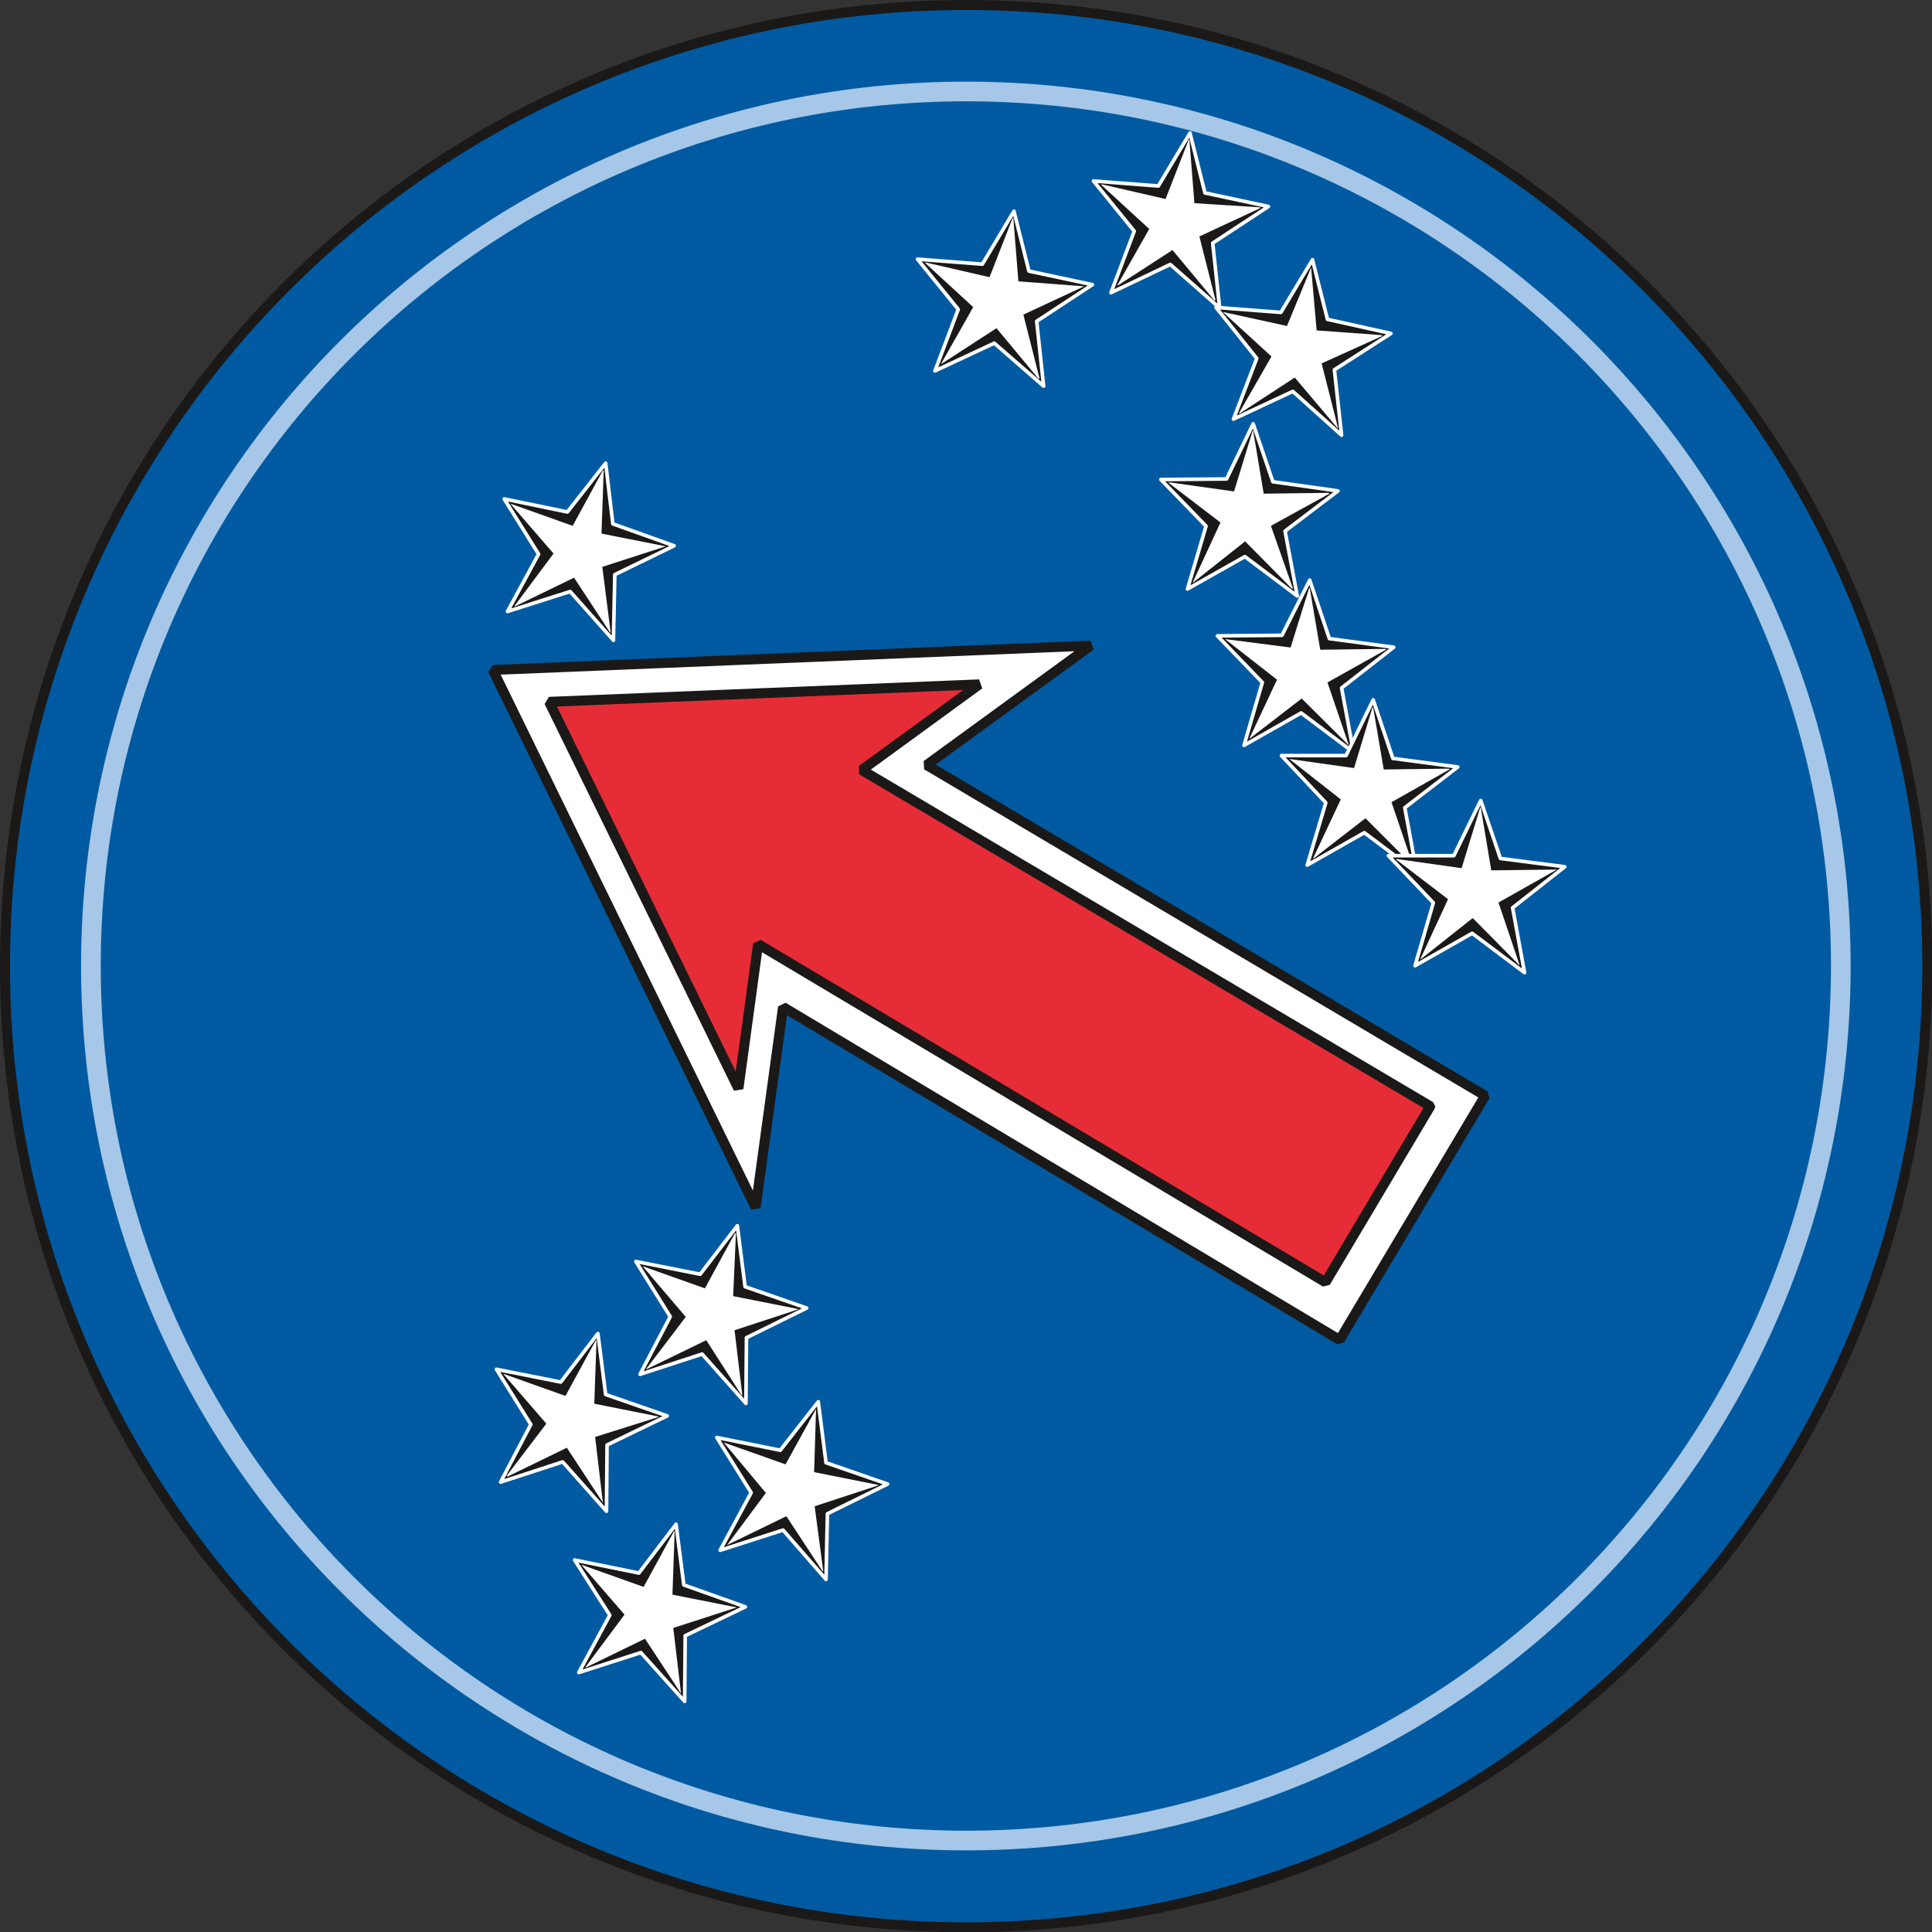 <svg xmlns="http://www.w3.org/2000/svg" xml:space="preserve" width="69.7mm" height="69.7mm" fill-rule="evenodd" stroke-linejoin="round" stroke-width="28.222" preserveAspectRatio="xMidYMid" version="1.2" viewBox="0 0 6970 6970"><rect x="0" y="0" width="6970" height="6970" fill="#333333" stroke="none"/><defs class="ClipPathGroup"><clipPath id="a" clipPathUnits="userSpaceOnUse"><path d="M0 0h6970v6970H0z"/></clipPath></defs><g class="SlideGroup"><g class="Slide" clip-path="url(#a)"><g class="Page"><g class="com.sun.star.drawing.ClosedBezierShape"><path fill="none" d="M0 0h6972v6972H0z" class="BoundingBox"/><path fill="#005AA2" d="M3486 6953c1915 0 3467-1552 3467-3467C6953 1569 5401 18 3486 18 1569 18 18 1569 18 3486c0 1915 1551 3467 3468 3467Z"/><path fill="none" stroke="#1B1918" stroke-linejoin="bevel" stroke-width="36" d="M3486 6953c1915 0 3467-1552 3467-3467C6953 1569 5401 18 3486 18 1569 18 18 1569 18 3486c0 1915 1551 3467 3468 3467Z"/></g><g fill="none" class="com.sun.star.drawing.ClosedBezierShape"><path d="M292 294h6386v6383H292z" class="BoundingBox"/><path stroke="#A6C7E7" stroke-linejoin="miter" stroke-width="71" d="M3486 6640c1743 0 3155-1412 3155-3156 0-1742-1412-3154-3155-3154-1744 0-3158 1412-3158 3154 0 1744 1414 3156 3158 3156Z"/></g><g class="com.sun.star.drawing.PolyPolygonShape"><path fill="none" d="M1759 2310h3618v2543H1759z" class="BoundingBox"/><path fill="#FFF" d="M5358 3953 3343 2760l592-431-2157 88 948 1939 99-723 2008 1201 525-881Z"/><path fill="none" stroke="#1B1918" stroke-linejoin="bevel" stroke-width="36" d="M5358 3953 3343 2760l592-431-2157 88 948 1939 99-723 2008 1201 525-881Z"/></g><g class="com.sun.star.drawing.PolyPolygonShape"><path fill="none" d="M1963 2451h3216v2194H1963z" class="BoundingBox"/><path fill="#E62D37" d="M5160 3991 3109 2778l424-309-1552 63 683 1395 71-521 2047 1220 378-635Z"/><path fill="none" stroke="#1B1918" stroke-linejoin="bevel" stroke-width="36" d="M5160 3991 3109 2778l424-309-1552 63 683 1395 71-521 2047 1220 378-635Z"/></g><g class="com.sun.star.drawing.PolyPolygonShape"><path fill="none" d="M1805 1654h645v674h-645z" class="BoundingBox"/><path fill="#1B1918" d="m2211 1890 221 79-214 104-5 237-156-176-226 72 112-207-124-199 228 47 138-176 26 219Z"/><path fill="none" stroke="#FFF" stroke-linejoin="miter" stroke-width="13" d="m2211 1890 221 79-214 104-5 237-156-176-226 72 112-207-124-199 228 47 138-176 26 219Z"/></g><g class="com.sun.star.drawing.PolyPolygonShape"><path fill="none" d="M1842 1697h561v586h-561z" class="BoundingBox"/><path fill="#FFF" d="m2066 1897-222-79h-2l155 179-140 188v3l214-104 130 198h2l-30-237 229-74-232-46 8-228h-3l-109 200Z"/></g><g class="com.sun.star.drawing.PolyPolygonShape"><path fill="none" d="M3295 745h664v665h-664z" class="BoundingBox"/><path fill="#1B1918" d="m3712 978 229 49-201 132 25 234-178-155-214 100 84-222-147-181 234 18 114-191 54 216Z"/><path fill="none" stroke="#FFF" stroke-linejoin="miter" stroke-width="13" d="m3712 978 229 49-201 132 25 234-178-155-214 100 84-222-147-181 234 18 114-191 54 216Z"/></g><g class="com.sun.star.drawing.PolyPolygonShape"><path fill="none" d="M3338 786h574v582h-574z" class="BoundingBox"/><path fill="#FFF" d="m3570 1000-230-53-2 2 173 159-115 203v2l199-129 152 183 3-3-58-229 219-102-237-18-18-226-3-2-83 213Z"/></g><g class="com.sun.star.drawing.PolyPolygonShape"><path fill="none" d="M3930 463h664v665h-664z" class="BoundingBox"/><path fill="#1B1918" d="m4347 696 229 49-201 132 25 234-178-157-214 102 84-222-147-181 234 18 114-191 54 216Z"/><path fill="none" stroke="#FFF" stroke-linejoin="miter" stroke-width="13" d="m4347 696 229 49-201 132 25 234-178-157-214 102 84-222-147-181 234 18 114-191 54 216Z"/></g><g class="com.sun.star.drawing.PolyPolygonShape"><path fill="none" d="M3973 505h574v581h-574z" class="BoundingBox"/><path fill="#FFF" d="m4205 718-230-53-2 2 173 159-115 203v2l199-129 152 183 3-3-58-229 219-102v-3l-237-15-18-228h-3l-83 213Z"/></g><g class="com.sun.star.drawing.PolyPolygonShape"><path fill="none" d="M4372 920h664v668h-664z" class="BoundingBox"/><path fill="#1B1918" d="m4789 1152 229 51-204 131 26 236-176-158-214 100 84-219-147-184 234 18 114-190 54 215Z"/><path fill="none" stroke="#FFF" stroke-linejoin="miter" stroke-width="13" d="m4789 1152 229 51-204 131 26 236-176-158-214 100 84-219-147-184 234 18 114-190 54 215Z"/></g><g class="com.sun.star.drawing.PolyPolygonShape"><path fill="none" d="M4412 965h576v579h-576z" class="BoundingBox"/><path fill="#FFF" d="m4643 1176-229-50h-2l175 160-117 204 2 2 199-130 153 181h3l-59-232 219-99-3-3-234-17-20-227-87 211Z"/></g><g class="com.sun.star.drawing.PolyPolygonShape"><path fill="none" d="M4172 1511h673v656h-673z" class="BoundingBox"/><path fill="#1B1918" d="m4592 1738 235 33-191 145 44 234-189-142-207 117 67-227-163-168 237-2 96-199 71 209Z"/><path fill="none" stroke="#FFF" stroke-linejoin="miter" stroke-width="13" d="m4592 1738 235 33-191 145 44 234-189-142-207 117 67-227-163-168 237-2 96-199 71 209Z"/></g><g class="com.sun.star.drawing.PolyPolygonShape"><path fill="none" d="M4216 1554h582v571h-582z" class="BoundingBox"/><path fill="#FFF" d="m4452 1773-234-33-2 2 187 143-99 214v3l188-149 169 171 3-2-79-225 211-116-3-3-234 3-38-227h-2l-67 219Z"/></g><g class="com.sun.star.drawing.PolyPolygonShape"><path fill="none" d="M4376 2076h670v655h-670z" class="BoundingBox"/><path fill="#1B1918" d="m4796 2304 232 31-188 147 43 232-189-142-206 117 66-227-162-168 233-2 100-199 71 211Z"/><path fill="none" stroke="#FFF" stroke-linejoin="miter" stroke-width="13" d="m4796 2304 232 31-188 147 43 232-189-142-206 117 66-227-162-168 233-2 100-199 71 211Z"/></g><g class="com.sun.star.drawing.PolyPolygonShape"><path fill="none" d="M4420 2120h581v569h-581z" class="BoundingBox"/><path fill="#FFF" d="m4656 2336-234-30h-2l187 146-99 211v2l188-145 169 168v-3l-76-223 211-118-3-3-234 3-38-223h-2l-67 215Z"/></g><g class="com.sun.star.drawing.PolyPolygonShape"><path fill="none" d="M4607 2507h670v656h-670z" class="BoundingBox"/><path fill="#1B1918" d="m5025 2736 234 31-191 147 43 232-189-142-206 117 67-225-160-170h233l98-201 71 211Z"/><path fill="none" stroke="#FFF" stroke-linejoin="miter" stroke-width="13" d="m5025 2736 234 31-191 147 43 232-189-142-206 117 67-225-160-170h233l98-201 71 211Z"/></g><g class="com.sun.star.drawing.PolyPolygonShape"><path fill="none" d="M4651 2553h579v568h-579z" class="BoundingBox"/><path fill="#FFF" d="m4885 2771-234-33 186 146-100 213h2l187-145 168 168h3l-77-226 209-118-2-3-235 3-38-223h-3l-66 218Z"/></g><g class="com.sun.star.drawing.PolyPolygonShape"><path fill="none" d="M4993 2870h670v656h-670z" class="BoundingBox"/><path fill="#1B1918" d="m5413 3097 232 30-188 148 43 234-189-142-206 117 66-227-162-170h236l97-199 71 209Z"/><path fill="none" stroke="#FFF" stroke-linejoin="miter" stroke-width="13" d="m5413 3097 232 30-188 148 43 234-189-142-206 117 66-227-162-170h236l97-199 71 209Z"/></g><g class="com.sun.star.drawing.PolyPolygonShape"><path fill="none" d="M5037 2913h581v571h-581z" class="BoundingBox"/><path fill="#FFF" d="m5273 3132-234-33-2 2 187 143-99 214v3l188-149 169 171v-2l-76-225 211-119h-3l-234 3-38-227h-2l-67 219Z"/></g><g class="com.sun.star.drawing.PolyPolygonShape"><path fill="none" d="M2280 4405h648v676h-648z" class="BoundingBox"/><path fill="#1B1918" d="m2688 4642 222 77-217 107-2 237-158-178-224 73 109-208-124-199 232 46 134-175 28 220Z"/><path fill="none" stroke="#FFF" stroke-linejoin="miter" stroke-width="13" d="m2688 4642 222 77-217 107-2 237-158-178-224 73 109-208-124-199 232 46 134-175 28 220Z"/></g><g class="com.sun.star.drawing.PolyPolygonShape"><path fill="none" d="M2319 4448h561v586h-561z" class="BoundingBox"/><path fill="#FFF" d="m2543 4648-222-79h-2l155 182-143 188h3l214-104 127 198h3l-28-234 229-75-2-2-232-46 10-226-3-2-109 200Z"/></g><g class="com.sun.star.drawing.PolyPolygonShape"><path fill="none" d="M2572 5040h648v676h-648z" class="BoundingBox"/><path fill="#1B1918" d="m2980 5277 222 77-217 107-5 237-155-178-227 73 112-208-124-199 229 46 137-175 28 220Z"/><path fill="none" stroke="#FFF" stroke-linejoin="miter" stroke-width="13" d="m2980 5277 222 77-217 107-5 237-155-178-227 73 112-208-124-199 229 46 137-175 28 220Z"/></g><g class="com.sun.star.drawing.PolyPolygonShape"><path fill="none" d="M2611 5083h559v586h-559z" class="BoundingBox"/><path fill="#FFF" d="m2834 5283-223-79 152 182-140 188 214-104 130 198h3l-31-234 229-75v-2l-231-46 7-226v-2l-110 200Z"/></g><g class="com.sun.star.drawing.PolyPolygonShape"><path fill="none" d="M1777 4794h648v676h-648z" class="BoundingBox"/><path fill="#1B1918" d="m2185 5031 222 77-217 105-2 239-158-178-224 73 109-208-124-199 232 46 134-175 28 220Z"/><path fill="none" stroke="#FFF" stroke-linejoin="miter" stroke-width="13" d="m2185 5031 222 77-217 105-2 239-158-178-224 73 109-208-124-199 232 46 134-175 28 220Z"/></g><g class="com.sun.star.drawing.PolyPolygonShape"><path fill="none" d="M1816 4836h561v586h-561z" class="BoundingBox"/><path fill="#FFF" d="m2040 5036-222-79h-2l155 179-143 188 3 3 214-104 130 198-28-237 229-72-2-2-230-46 8-228h-3l-109 200Z"/></g><g class="com.sun.star.drawing.PolyPolygonShape"><path fill="none" d="M2059 5482h648v674h-648z" class="BoundingBox"/><path fill="#1B1918" d="m2467 5718 222 79-217 104-2 237-158-176-224 72 112-207-127-199 232 47 134-176 28 219Z"/><path fill="none" stroke="#FFF" stroke-linejoin="miter" stroke-width="13" d="m2467 5718 222 79-217 104-2 237-158-176-224 72 112-207-127-199 232 47 134-176 28 219Z"/></g><g class="com.sun.star.drawing.PolyPolygonShape"><path fill="none" d="M2098 5525h561v586h-561z" class="BoundingBox"/><path fill="#FFF" d="m2322 5725-222-79h-2l155 179-140 188v3l214-104 130 198-28-237 229-74-232-46 8-228h-3l-109 200Z"/></g></g></g></g></svg>
